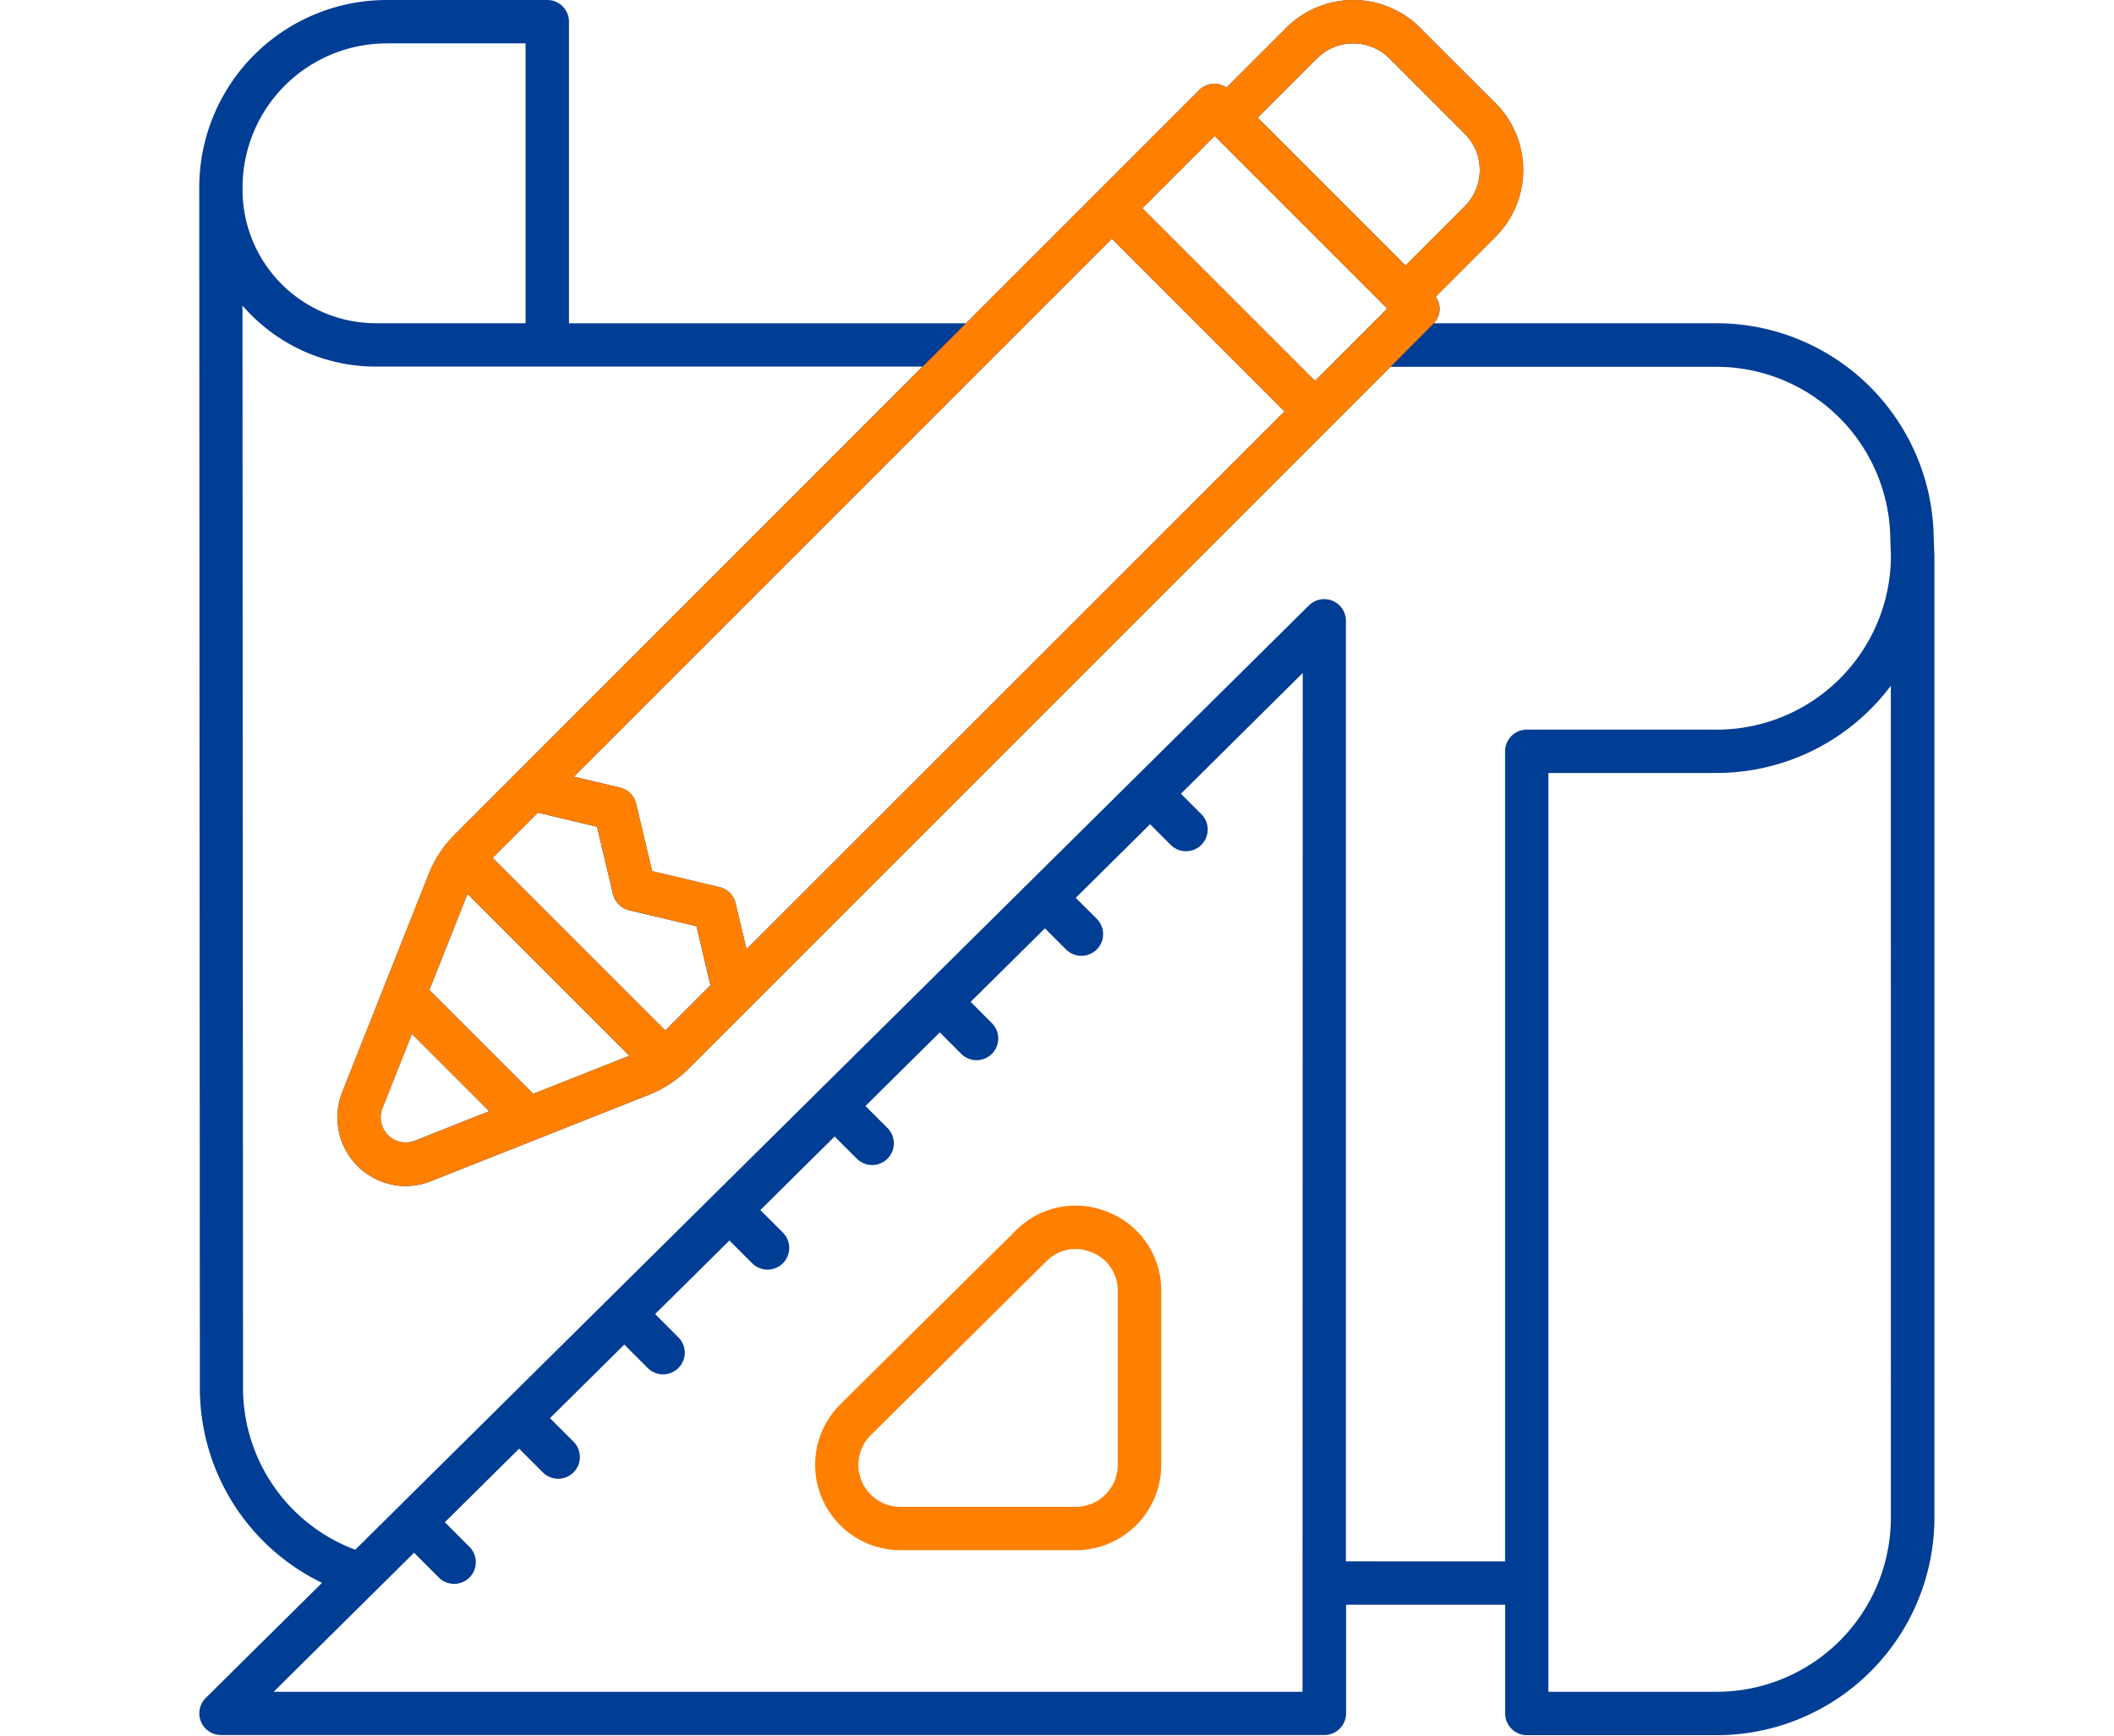 <svg xmlns="http://www.w3.org/2000/svg" xmlns:xlink="http://www.w3.org/1999/xlink" width="74.28" height="61" viewBox="0 0 74.28 61">
  <defs>
    <clipPath id="clip-offplan-ico">
      <rect width="74.28" height="61"/>
    </clipPath>
  </defs>
  <g id="offplan-ico" clip-path="url(#clip-offplan-ico)">
    <g id="Group_1060" data-name="Group 1060" transform="translate(-185.833 0)">
      <path id="Path_480" data-name="Path 480" d="M253.8,19.5l-.022-.588a7.633,7.633,0,0,0-7.624-7.554H236.21a.761.761,0,0,0,.208-.517.751.751,0,0,0-.141-.416l2.107-2.107a3.323,3.323,0,0,0,0-4.692L235.728.971a3.321,3.321,0,0,0-4.692,0l-2.107,2.107a.751.751,0,0,0-.954.082l-8.2,8.2h-13.95V.762A.761.761,0,0,0,205.066,0h-5.642a6.589,6.589,0,0,0-6.59,6.575v.1h0l.022,42.155a7.6,7.6,0,0,0,4.292,6.787l-4.089,4.048a.762.762,0,0,0,.537,1.3h38.773a.763.763,0,0,0,.762-.763V56.386h5.59v3.821a.763.763,0,0,0,.762.763h6.669a7.65,7.65,0,0,0,7.651-7.632V19.528l0-.014,0-.013ZM232.113,2.05a1.8,1.8,0,0,1,2.537,0l2.656,2.657a1.8,1.8,0,0,1,0,2.536L235.22,9.329l-5.193-5.193Zm-3.6,2.728,6.064,6.065-2.539,2.538-6.064-6.064ZM204.57,38.434l-3.649-3.649,1.338-3.376,5.687,5.688Zm-5.3.505,1.035-2.61,2.717,2.717-2.61,1.035a.88.88,0,0,1-1.142-1.142Zm9.938-2.732-6.064-6.064,1.587-1.587,2.078.494.564,2.369a.761.761,0,0,0,.566.566l2.365.56.491,2.074Zm2.854-2.854-.383-1.616a.762.762,0,0,0-.566-.566l-2.366-.562-.564-2.369a.765.765,0,0,0-.565-.565L206,27.29l18.9-18.9,6.064,6.065ZM199.423,1.524H204.3v9.834H199.04a4.689,4.689,0,0,1-4.684-4.682v-.1a5.064,5.064,0,0,1,5.067-5.05ZM231.6,59.445H195.448l4.934-4.885.851.851a.762.762,0,1,0,1.077-1.077l-.846-.847,2.61-2.584.833.833a.762.762,0,0,0,1.078-1.078l-.827-.827,2.611-2.586.815.815a.762.762,0,1,0,1.078-1.077l-.81-.81,2.611-2.585.8.8a.762.762,0,1,0,1.078-1.078l-.792-.791,2.611-2.585.779.779a.762.762,0,0,0,1.078-1.078l-.774-.773,2.612-2.586.761.761a.762.762,0,0,0,1.078-1.077l-.756-.756,2.611-2.585.743.743a.762.762,0,0,0,1.078-1.078l-.738-.737,2.611-2.585.724.724a.762.762,0,1,0,1.078-1.078l-.718-.718,4.281-4.244Zm1.525-4.584V21.815a.763.763,0,0,0-1.3-.542l-33.51,33.181a6.07,6.07,0,0,1-3.942-5.63l-.02-38.087a6.187,6.187,0,0,0,4.681,2.144h19.214L201.811,29.324a4.1,4.1,0,0,0-.919,1.4l-1.569,3.958h0l-1.465,3.694a2.412,2.412,0,0,0,2.222,3.3,2.435,2.435,0,0,0,.9-.175l3.693-1.463h0l3.956-1.568a4.107,4.107,0,0,0,1.4-.92l24.662-24.661h11.463a6.11,6.11,0,0,1,6.1,6.063l.021.586a6.123,6.123,0,0,1-6.127,6.1h-6.668a.763.763,0,0,0-.763.762V54.862Zm19.148-1.523a6.124,6.124,0,0,1-6.127,6.107h-5.907V27.16h5.906a7.653,7.653,0,0,0,6.127-3.065Z" fill="#003d95"/>
      <path id="Path_481" data-name="Path 481" d="M224.79,42.6a2.955,2.955,0,0,0-3.262.636l-6.17,6.109a3,3,0,0,0,2.109,5.125h6.169a3,3,0,0,0,3-3V45.369A2.953,2.953,0,0,0,224.79,42.6Zm.318,8.874a1.473,1.473,0,0,1-1.472,1.472h-6.169a1.473,1.473,0,0,1-1.036-2.519l6.169-6.108a1.435,1.435,0,0,1,1.02-.432,1.494,1.494,0,0,1,.582.12,1.432,1.432,0,0,1,.906,1.358Z" fill="#ff7f00"/>
      <path id="Path_482" data-name="Path 482" d="M238.384,3.627,235.728.971a3.321,3.321,0,0,0-4.692,0l-2.107,2.107a.751.751,0,0,0-.954.082l-8.2,8.2-1.524,1.523L201.811,29.324a4.1,4.1,0,0,0-.919,1.4l-1.569,3.958h0l-1.465,3.694a2.412,2.412,0,0,0,2.222,3.3,2.435,2.435,0,0,0,.9-.175l3.694-1.463h0l3.956-1.568a4.107,4.107,0,0,0,1.4-.92l24.662-24.661,1.517-1.524a.761.761,0,0,0,.208-.517.751.751,0,0,0-.141-.416l2.107-2.107A3.323,3.323,0,0,0,238.384,3.627ZM200.416,40.081a.88.88,0,0,1-1.142-1.142l1.035-2.61,2.717,2.717Zm4.154-1.647-3.649-3.649,1.338-3.376,5.687,5.688Zm4.642-2.227-6.064-6.064,1.587-1.587,2.078.494.564,2.369a.761.761,0,0,0,.566.566l2.365.56.491,2.074Zm2.854-2.853-.383-1.617a.762.762,0,0,0-.566-.566l-2.366-.562-.564-2.369a.765.765,0,0,0-.565-.565L206,27.29l18.9-18.9,6.064,6.065Zm19.973-19.973-6.064-6.064,2.539-2.539,6.064,6.065Zm5.267-6.138L235.22,9.329l-5.193-5.193,2.086-2.086a1.8,1.8,0,0,1,2.537,0l2.656,2.657A1.8,1.8,0,0,1,237.306,7.243Z" fill="#ff7f00"/>
    </g>
  </g>
</svg>

